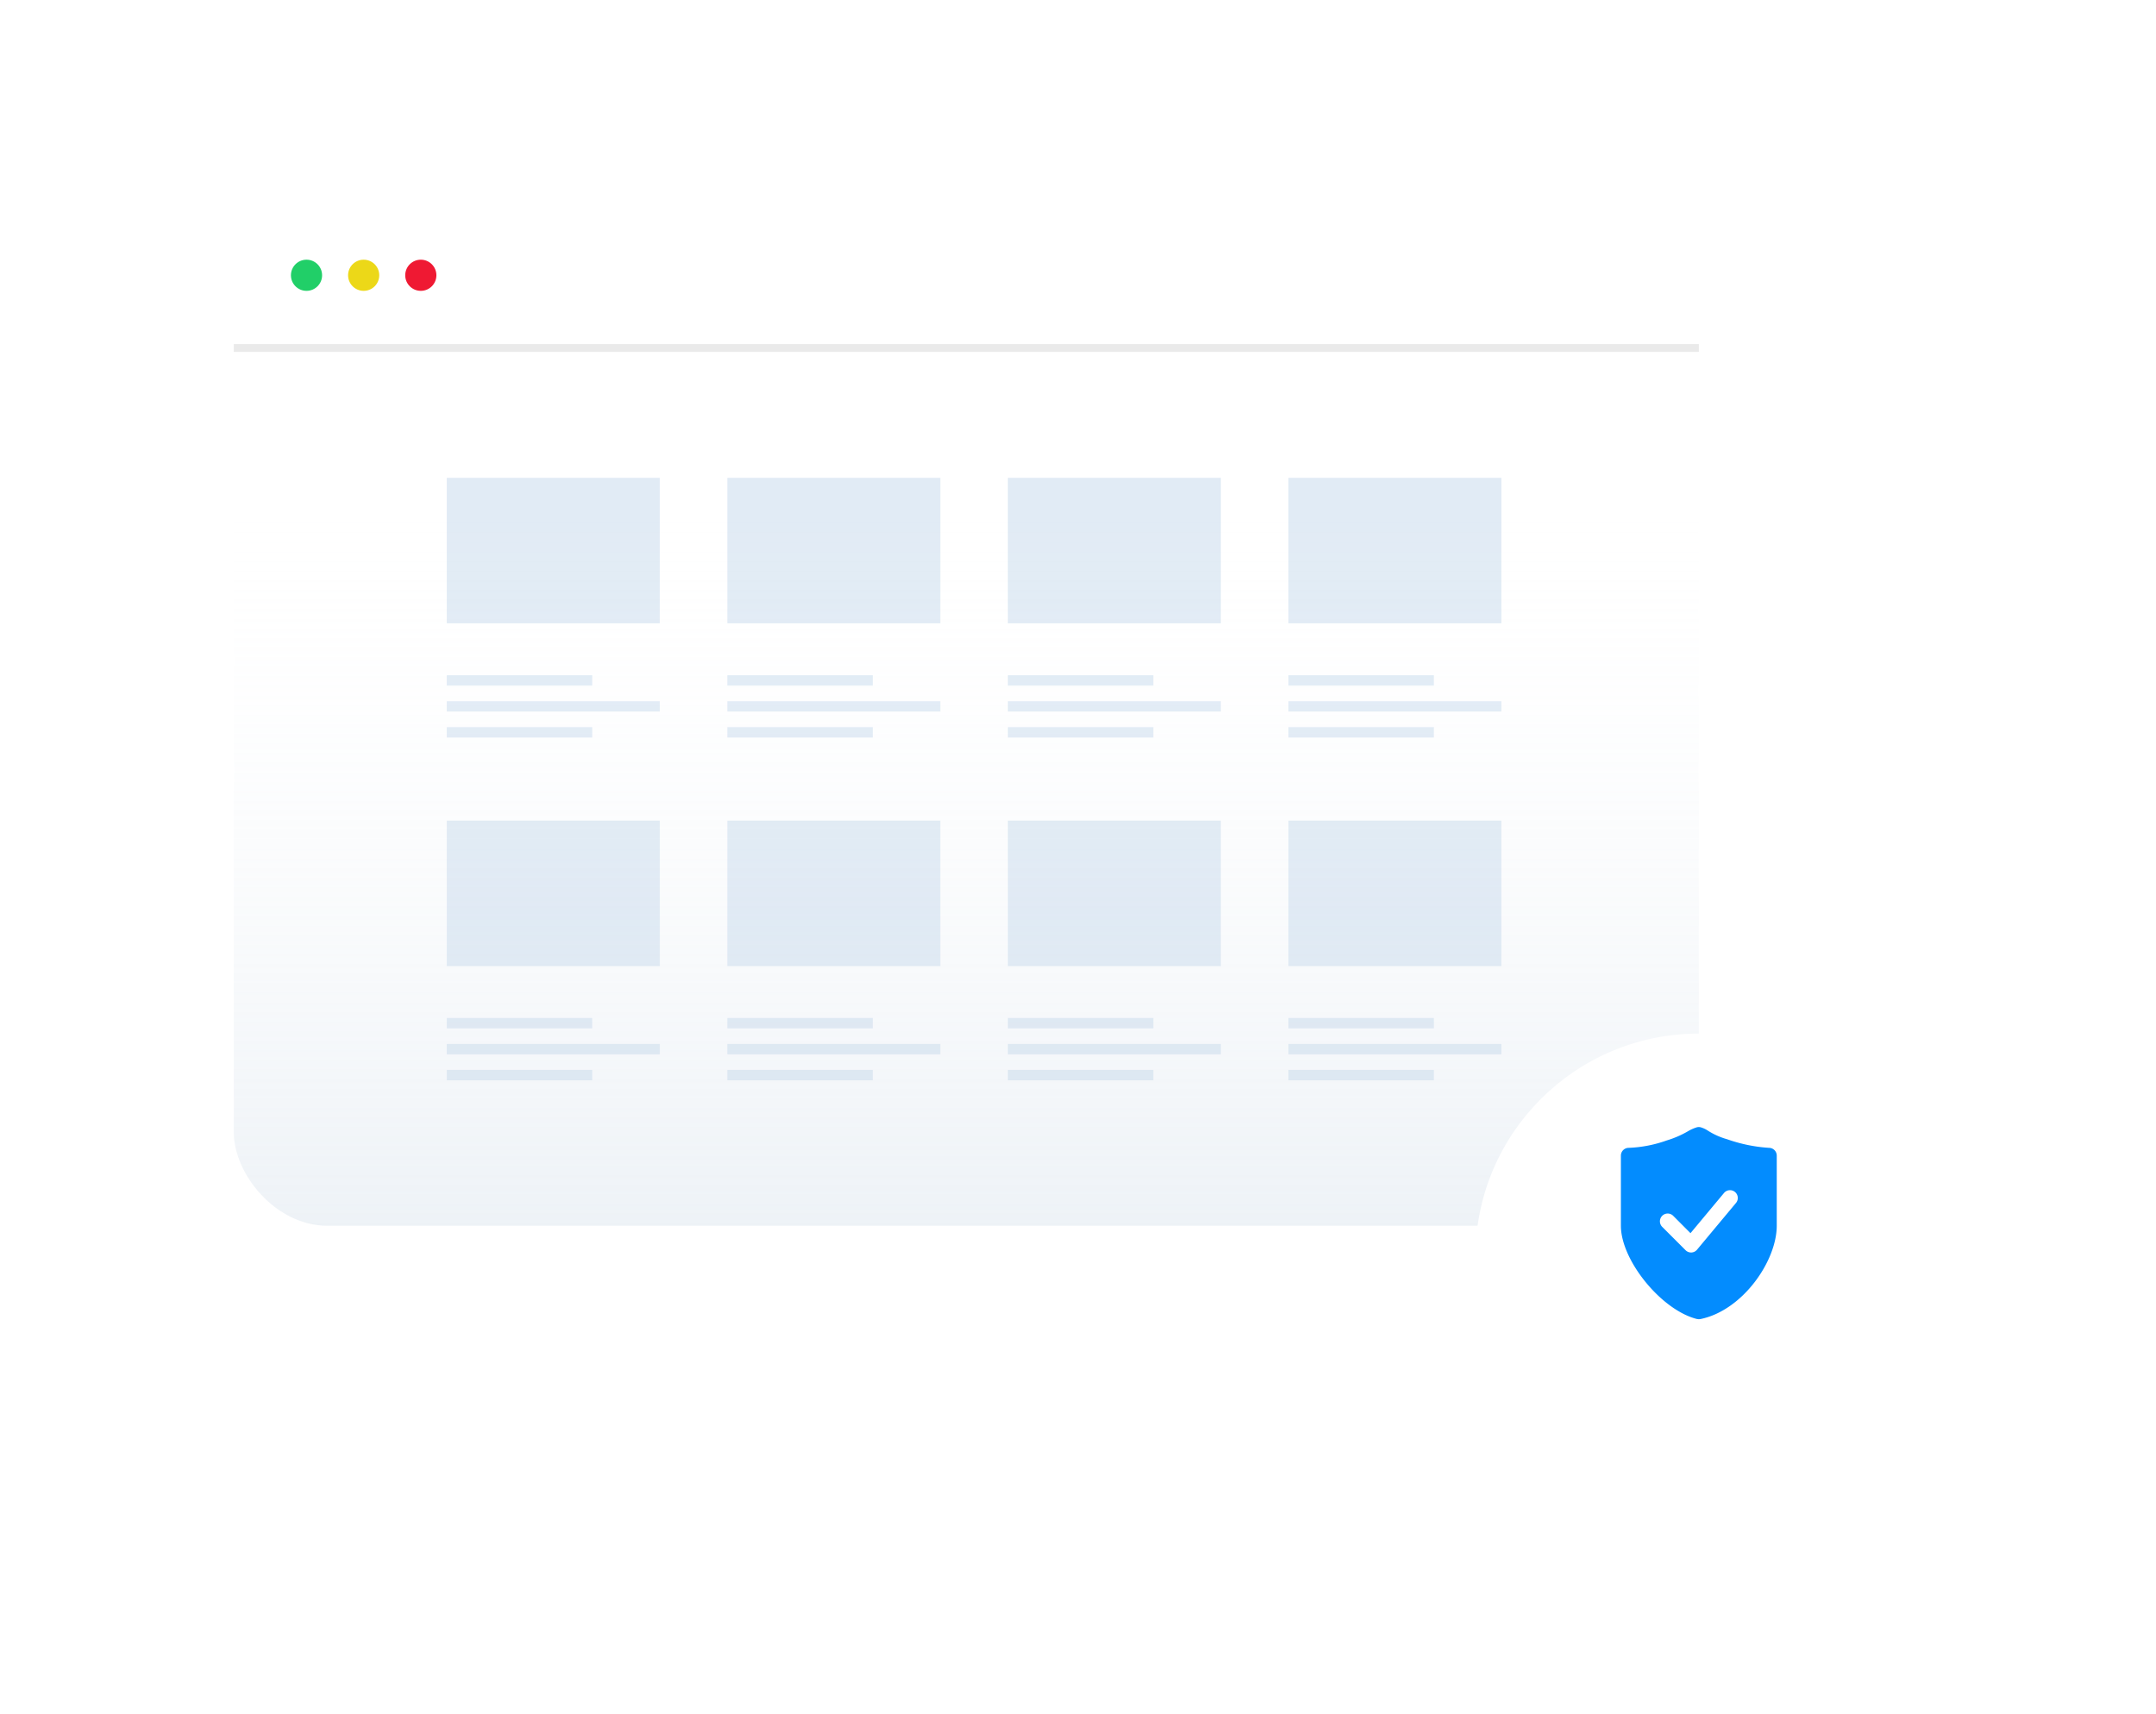<svg xmlns="http://www.w3.org/2000/svg" xmlns:xlink="http://www.w3.org/1999/xlink" width="276.667" height="220" viewBox="0 0 276.667 220"><defs><style>.a{fill:#fff;}.b{fill:none;stroke:#eaeaea;}.c{fill:#21cf68;}.d{fill:#ecd818;}.e{fill:#ef1933;}.f{fill:#e1ebf5;}.g{fill:url(#c);}.h{fill:#038cfe;}.i{filter:url(#d);}.j{filter:url(#a);}</style><filter id="a" x="0" y="0" width="248" height="191.333" filterUnits="userSpaceOnUse"><feOffset dy="4" input="SourceAlpha"/><feGaussianBlur stdDeviation="10" result="b"/><feFlood flood-opacity="0.122"/><feComposite operator="in" in2="b"/><feComposite in="SourceGraphic"/></filter><linearGradient id="c" x1="0.5" y1="0.281" x2="0.5" y2="1" gradientUnits="objectBoundingBox"><stop offset="0" stop-color="#fff" stop-opacity="0"/><stop offset="1" stop-color="#c5d4e3" stop-opacity="0.302"/></linearGradient><filter id="d" x="159.334" y="102.667" width="117.333" height="117.333" filterUnits="userSpaceOnUse"><feOffset dy="4" input="SourceAlpha"/><feGaussianBlur stdDeviation="10" result="e"/><feFlood flood-opacity="0.122"/><feComposite operator="in" in2="e"/><feComposite in="SourceGraphic"/></filter></defs><g transform="translate(-795 -2959)"><g transform="translate(825 2985)"><g class="j" transform="matrix(1, 0, 0, 1, -30, -26)"><rect class="a" width="188" height="131.334" rx="12" transform="translate(30 26)"/></g><line class="b" x2="188" transform="translate(0 18.667)"/><circle class="c" cx="2" cy="2" r="2" transform="translate(7.333 7.333)"/><circle class="d" cx="2" cy="2" r="2" transform="translate(14.667 7.333)"/><circle class="e" cx="2" cy="2" r="2" transform="translate(22 7.333)"/><rect class="f" width="27.333" height="18.667" transform="translate(27.333 35.333)"/><rect class="f" width="18.667" height="1.333" transform="translate(27.333 60.667)"/><rect class="f" width="18.667" height="1.333" transform="translate(27.333 67.333)"/><rect class="f" width="27.333" height="1.333" transform="translate(27.333 64)"/><rect class="f" width="27.333" height="18.667" transform="translate(63.333 35.333)"/><rect class="f" width="18.667" height="1.333" transform="translate(63.333 60.667)"/><rect class="f" width="18.667" height="1.333" transform="translate(63.333 67.333)"/><rect class="f" width="27.333" height="1.333" transform="translate(63.333 64)"/><rect class="f" width="27.333" height="18.667" transform="translate(99.334 35.333)"/><rect class="f" width="18.667" height="1.333" transform="translate(99.334 60.667)"/><rect class="f" width="18.667" height="1.333" transform="translate(99.334 67.333)"/><rect class="f" width="27.333" height="1.333" transform="translate(99.334 64)"/><rect class="f" width="27.333" height="18.667" transform="translate(135.334 35.333)"/><rect class="f" width="18.667" height="1.333" transform="translate(135.334 60.667)"/><rect class="f" width="18.667" height="1.333" transform="translate(135.334 67.333)"/><rect class="f" width="27.333" height="1.333" transform="translate(135.334 64)"/><rect class="f" width="27.333" height="18.667" transform="translate(27.333 79.334)"/><rect class="f" width="18.667" height="1.333" transform="translate(27.333 104.667)"/><rect class="f" width="18.667" height="1.333" transform="translate(27.333 111.334)"/><rect class="f" width="27.333" height="1.333" transform="translate(27.333 108)"/><rect class="f" width="27.333" height="18.667" transform="translate(63.333 79.334)"/><rect class="f" width="18.667" height="1.333" transform="translate(63.333 104.667)"/><rect class="f" width="18.667" height="1.333" transform="translate(63.333 111.334)"/><rect class="f" width="27.333" height="1.333" transform="translate(63.333 108)"/><rect class="f" width="27.333" height="18.667" transform="translate(99.334 79.334)"/><rect class="f" width="18.667" height="1.333" transform="translate(99.334 104.667)"/><rect class="f" width="18.667" height="1.333" transform="translate(99.334 111.334)"/><rect class="f" width="27.333" height="1.333" transform="translate(99.334 108)"/><rect class="f" width="27.333" height="18.667" transform="translate(135.334 79.334)"/><rect class="f" width="18.667" height="1.333" transform="translate(135.334 104.667)"/><rect class="f" width="18.667" height="1.333" transform="translate(135.334 111.334)"/><rect class="f" width="27.333" height="1.333" transform="translate(135.334 108)"/><rect class="g" width="188" height="131.334" rx="12" transform="translate(0 0)"/></g><g class="i" transform="matrix(1, 0, 0, 1, 795, 2959)"><circle class="a" cx="28.667" cy="28.667" r="28.667" transform="translate(189.33 128.67)"/></g><path class="h" d="M10,24.667h0l-.243-.03C5.2,23.5,0,17.12,0,12.667v-9a1,1,0,0,1,1-1,16.229,16.229,0,0,0,4.878-.948A12.687,12.687,0,0,0,8.547.573a5.284,5.284,0,0,1,1.2-.542.993.993,0,0,1,.5,0A3.4,3.4,0,0,1,11.2.485a9.211,9.211,0,0,0,2.433,1.079A19.881,19.881,0,0,0,19,2.667a1,1,0,0,1,1,1v9c0,4.523-4.372,10.876-9.8,11.98l-.2.02ZM6,11.1A1,1,0,0,0,5.293,12.8l3,3A.989.989,0,0,0,9,16.1l.046,0a1,1,0,0,0,.723-.358l5-6a1,1,0,0,0-1.537-1.28l-4.3,5.159L6.707,11.389A.992.992,0,0,0,6,11.1Z" transform="translate(1003 3103.667)"/></g></svg>